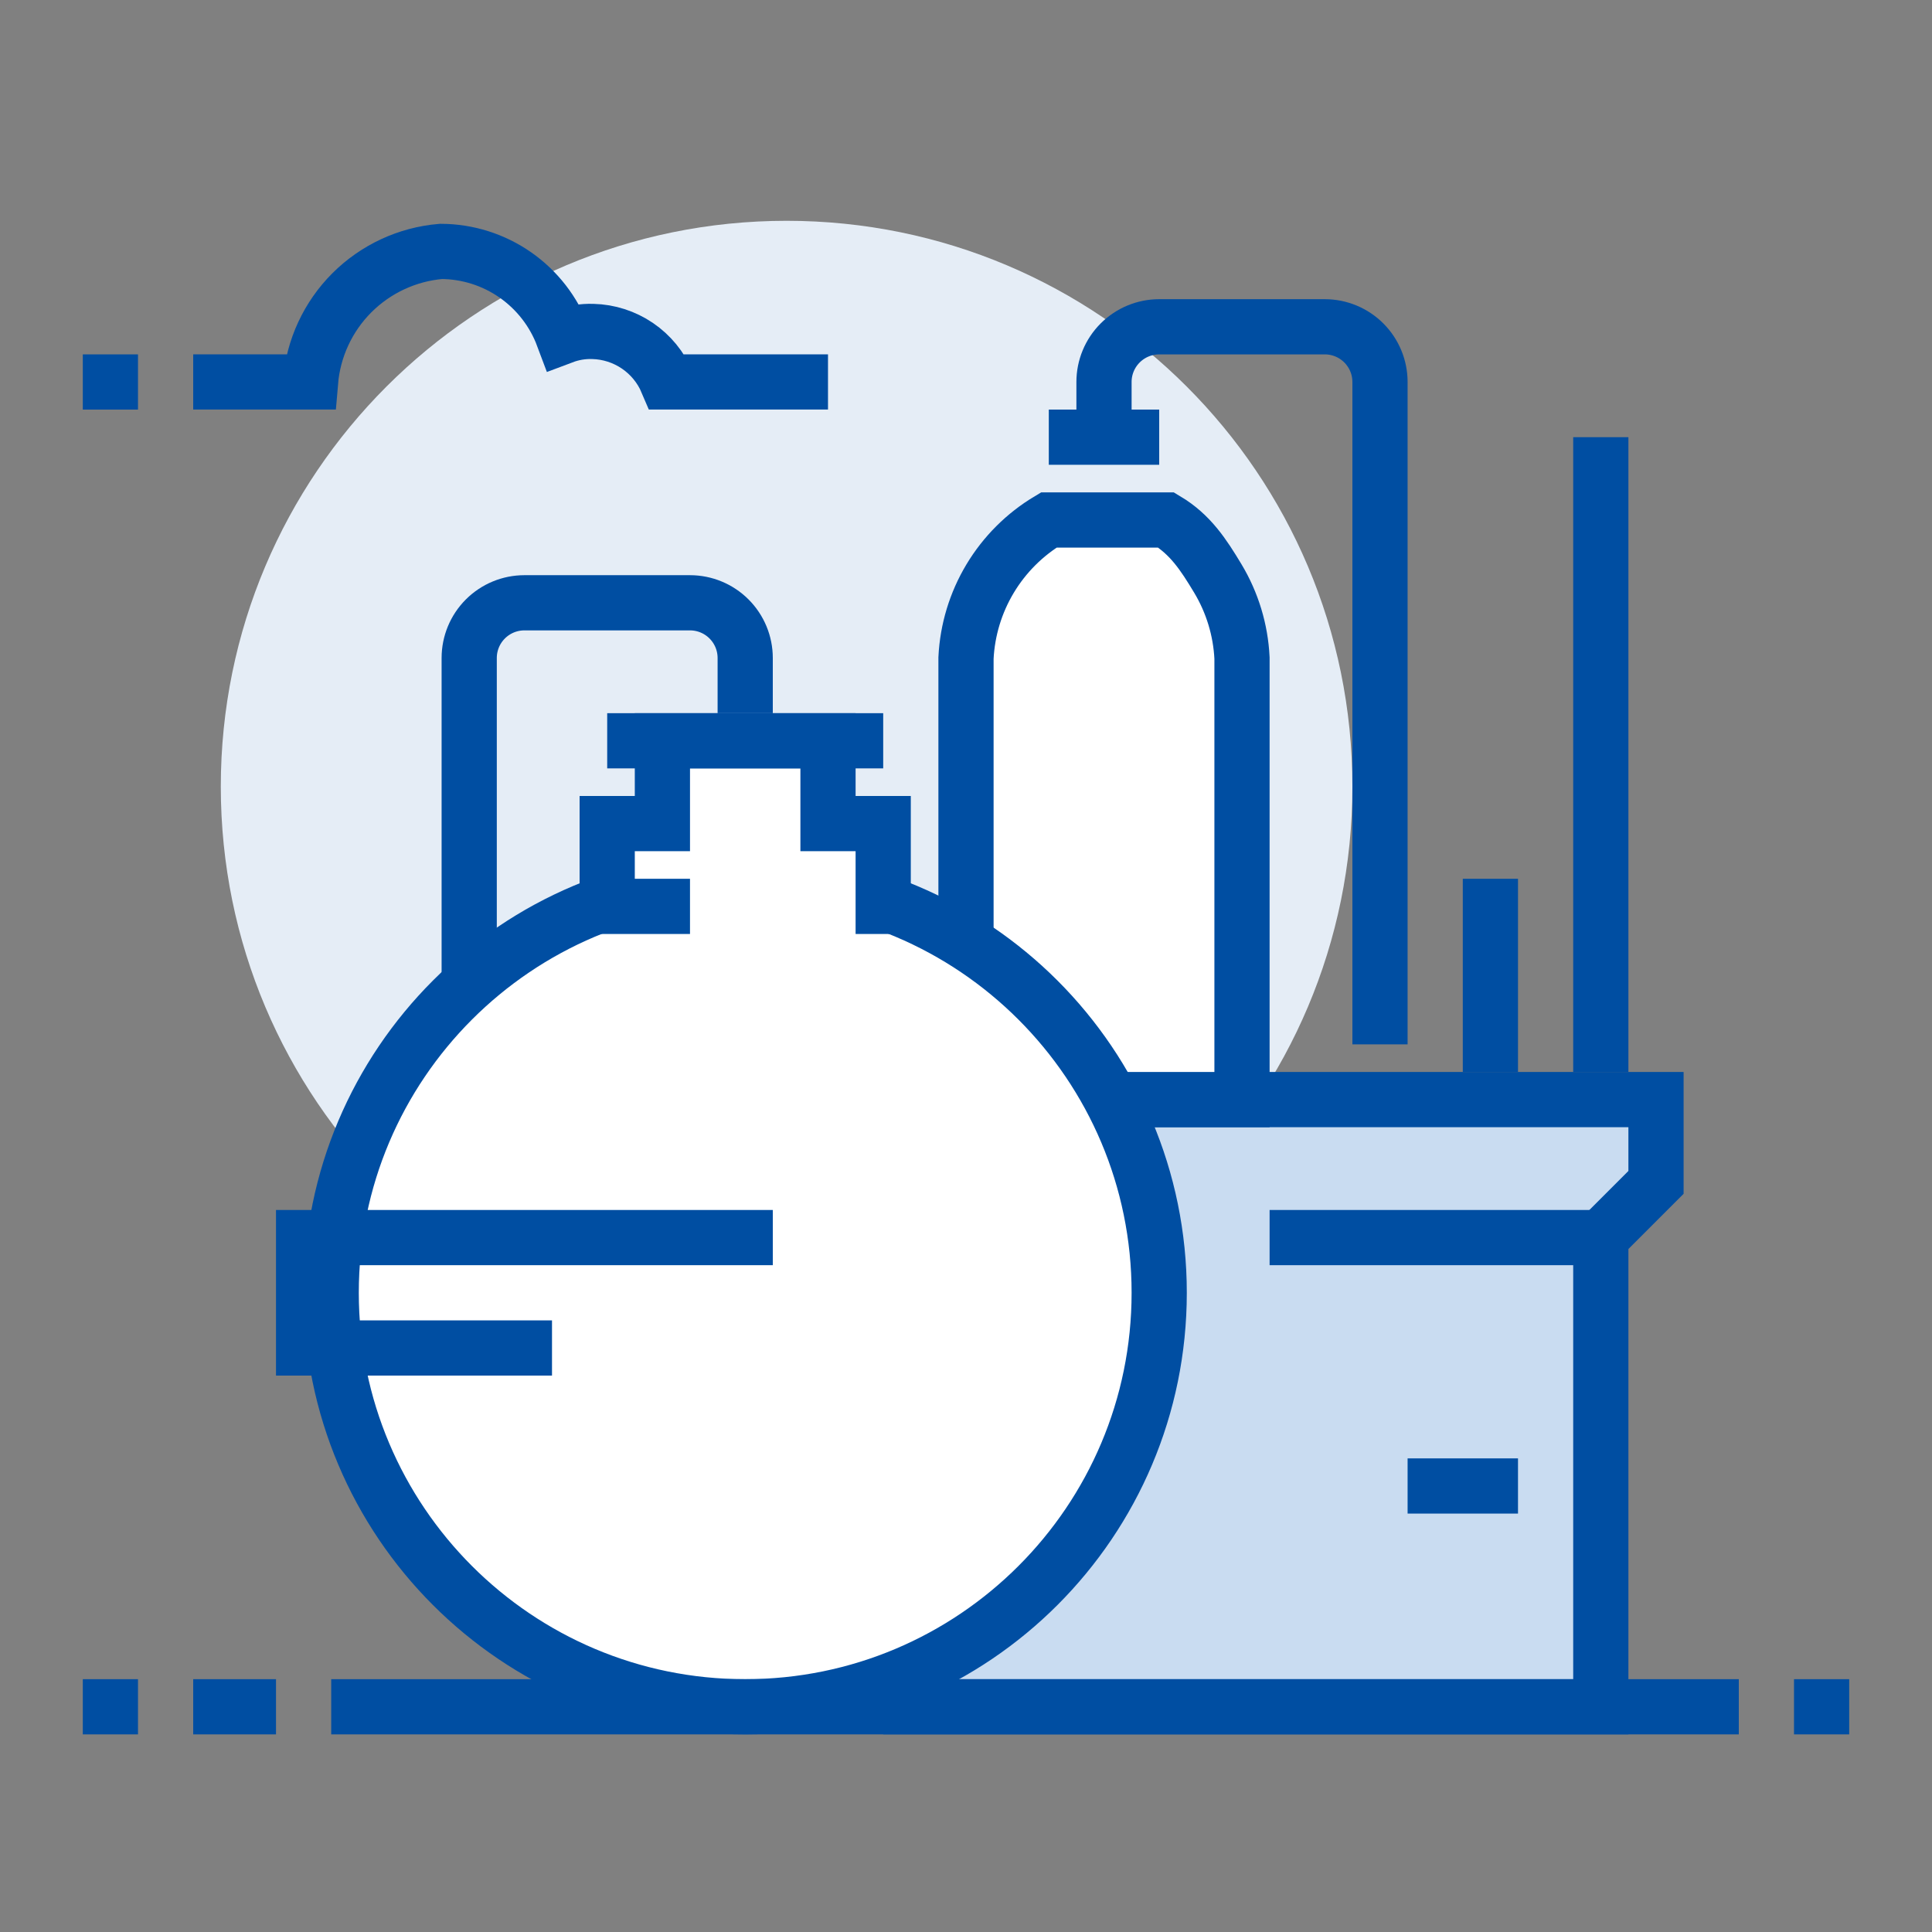 <svg width="70" height="70" viewBox="0 0 70 70" fill="none" xmlns="http://www.w3.org/2000/svg">
<rect x="0" y="0" width="70" height="70" fill="#808080" stroke="none"/>
<path d="M28.5 49C39.822 49 49 39.822 49 28.5C49 17.178 39.822 8 28.5 8C17.178 8 8 17.178 8 28.5C8 39.822 17.178 49 28.5 49Z" fill="#E5EDF6"/>
<path d="M33 61.84V39.84H60V42.84L58 44.84V61.84H33Z" fill="#C9DCF1" stroke="#004EA2" stroke-width="2" stroke-miterlimit="10"/>
<path d="M42 18.84H38C37.127 19.362 36.397 20.092 35.873 20.964C35.35 21.836 35.05 22.824 35 23.84V39.84H45V23.84C44.95 22.824 44.65 21.836 44.127 20.964C43.603 20.092 43.125 19.362 42.252 18.84H42Z" fill="white" stroke="#004EA2" stroke-width="2" stroke-miterlimit="10"/>
<path d="M50 37.84V13.84C50 13.309 49.789 12.801 49.414 12.426C49.039 12.051 48.53 11.84 48 11.84H42C41.47 11.84 40.961 12.051 40.586 12.426C40.211 12.801 40 13.309 40 13.84V15.84" stroke="#004EA2" stroke-width="2" stroke-miterlimit="10"/>
<path d="M17 46.84V23.84C17 23.309 17.211 22.801 17.586 22.426C17.961 22.051 18.47 21.84 19 21.84H25C25.53 21.84 26.039 22.051 26.414 22.426C26.789 22.801 27 23.309 27 23.84V25.84" stroke="#004EA2" stroke-width="2" stroke-miterlimit="10"/>
<path d="M38 15.84H42" stroke="#004EA2" stroke-width="2" stroke-miterlimit="10"/>
<path d="M51 53.84H55" stroke="#004EA2" stroke-width="2" stroke-miterlimit="10"/>
<path d="M27 61.84C35.284 61.84 42 55.124 42 46.84C42 38.556 35.284 31.84 27 31.84C18.716 31.84 12 38.556 12 46.84C12 55.124 18.716 61.84 27 61.84Z" fill="white"/>
<path d="M27 61.84C35.284 61.84 42 55.124 42 46.84C42 38.556 35.284 31.84 27 31.84C18.716 31.84 12 38.556 12 46.84C12 55.124 18.716 61.84 27 61.84Z" stroke="#004EA2" stroke-width="2" stroke-miterlimit="10"/>
<path d="M30 29.84V26.84H24V29.84H22V33.84H32V29.84H30Z" fill="white"/>
<path d="M20 48.84H11V44.84H28" stroke="#004EA2" stroke-width="2" stroke-miterlimit="10"/>
<path d="M32 26.84H22" stroke="#004EA2" stroke-width="2" stroke-miterlimit="10"/>
<path d="M25 32.84H22V29.84H24V26.84H30V29.84H32V33.84" stroke="#004EA2" stroke-width="2" stroke-miterlimit="10"/>
<path d="M58 15.84V38.84" stroke="#004EA2" stroke-width="2" stroke-miterlimit="10"/>
<path d="M54 31.84V38.84" stroke="#004EA2" stroke-width="2" stroke-miterlimit="10"/>
<path d="M58 44.84H46" stroke="#004EA2" stroke-width="2" stroke-miterlimit="10"/>
<path d="M12 61.84H63" stroke="#004EA2" stroke-width="2" stroke-miterlimit="10"/>
<path d="M10 61.84H7" stroke="#004EA2" stroke-width="2" stroke-miterlimit="10"/>
<path d="M65 61.84H67" stroke="#004EA2" stroke-width="2" stroke-miterlimit="10"/>
<path d="M5 13.84H3" stroke="#004EA2" stroke-width="2" stroke-miterlimit="10"/>
<path d="M30 13.839H24.17C23.945 13.308 23.572 12.853 23.095 12.528C22.617 12.204 22.057 12.023 21.48 12.009C21.112 11.997 20.745 12.059 20.4 12.189C20.063 11.288 19.46 10.511 18.67 9.96C17.881 9.41 16.942 9.113 15.98 9.109C14.76 9.211 13.615 9.743 12.749 10.608C11.883 11.474 11.352 12.619 11.25 13.839H7" stroke="#004EA2" stroke-width="2" stroke-miterlimit="10"/>
<path d="M5 61.84H3" stroke="#004EA2" stroke-width="2" stroke-miterlimit="10"/>
</svg>
